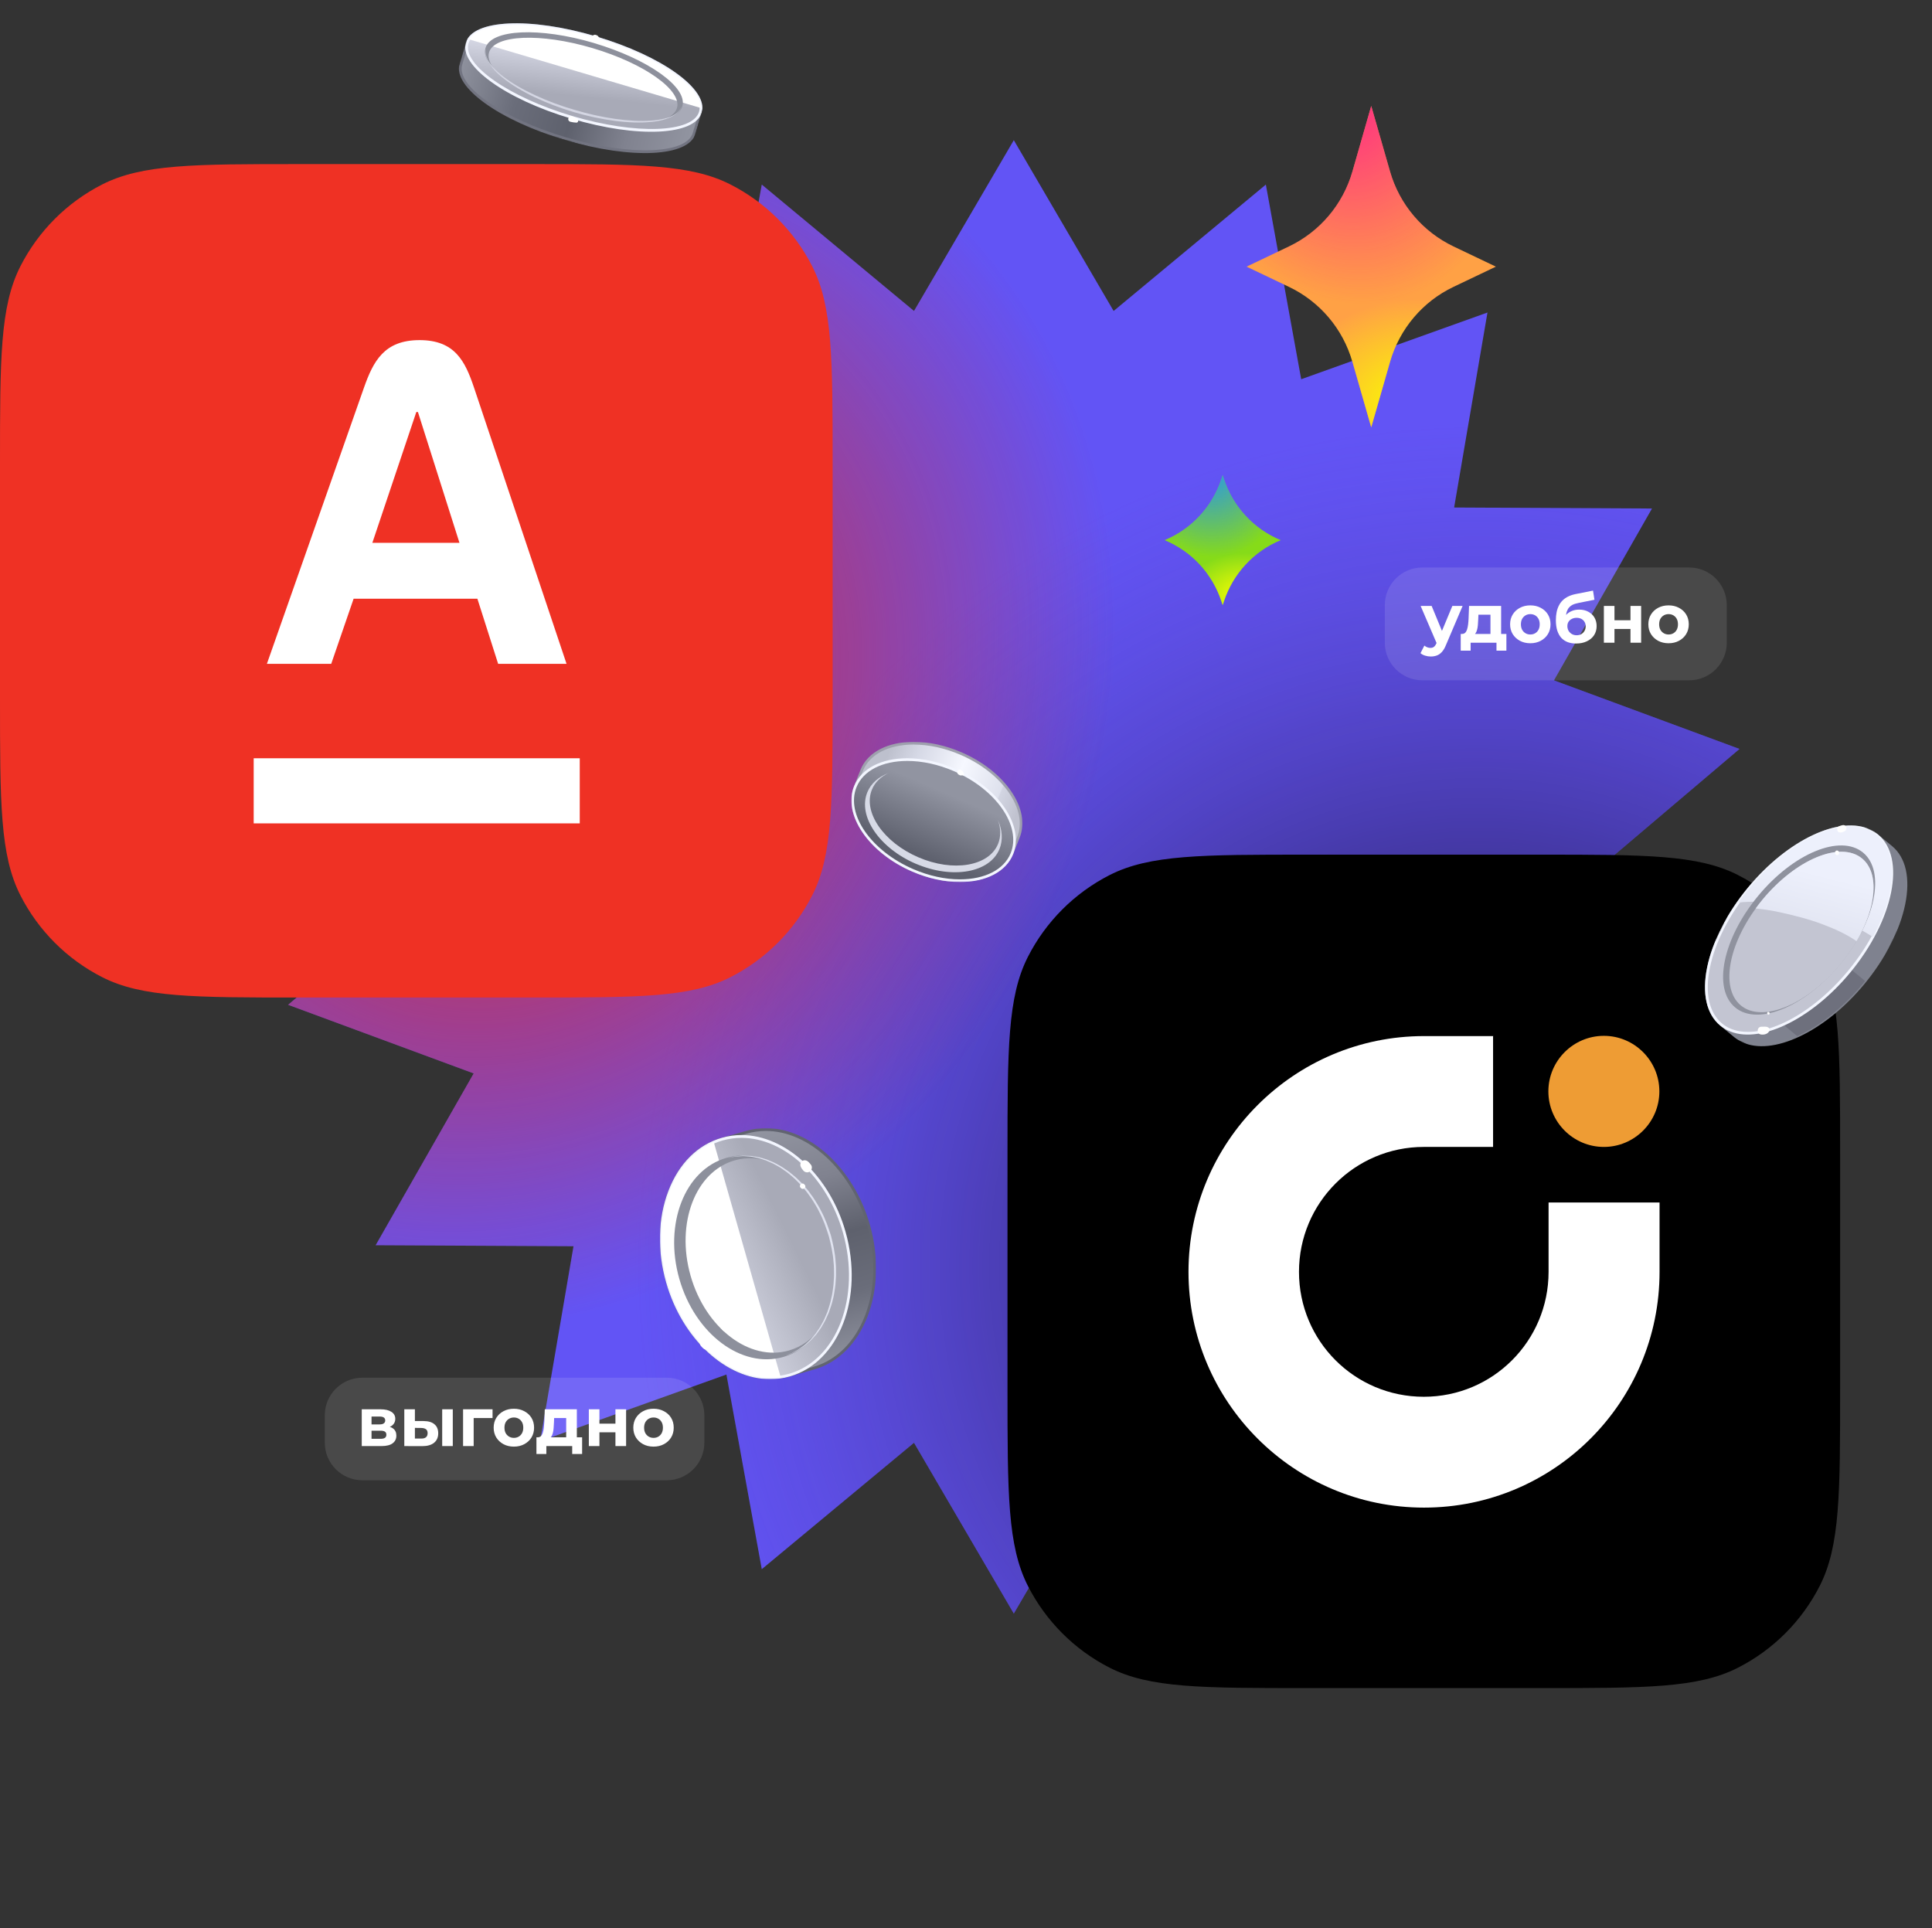 <?xml version="1.0" encoding="UTF-8"?> <svg xmlns="http://www.w3.org/2000/svg" width="2054" height="2050" viewBox="0 0 2054 2050" fill="none"><rect x="0" y="0" width="2054" height="2050" fill="#333333" stroke="none"/><g clip-path="url(#clip0_131_2)"><path d="M1077.83 149.025L1183.94 330.631L1345.78 196.263L1383.37 403.203L1581.41 332.28L1545.94 539.594L1756.3 540.669L1652.06 723.352L1849.36 796.298L1688.91 932.314L1849.36 1068.33L1652.06 1141.28L1756.3 1323.96L1545.94 1325.03L1581.41 1532.35L1383.37 1461.42L1345.78 1668.37L1183.94 1534L1077.83 1715.6L971.72 1534L809.887 1668.37L772.297 1461.42L574.255 1532.35L609.725 1325.03L399.363 1323.96L503.612 1141.28L306.307 1068.33L466.76 932.314L306.307 796.298L503.612 723.352L399.363 540.669L609.725 539.594L574.255 332.28L772.297 403.203L809.887 196.263L971.72 330.631L1077.83 149.025Z" fill="#6254F5"></path><path d="M1077.83 149.025L1183.94 330.631L1345.78 196.263L1383.37 403.203L1581.41 332.28L1545.94 539.594L1756.3 540.669L1652.06 723.352L1849.36 796.298L1688.91 932.314L1849.36 1068.33L1652.06 1141.28L1756.3 1323.96L1545.94 1325.03L1581.41 1532.35L1383.37 1461.42L1345.78 1668.37L1183.94 1534L1077.83 1715.6L971.72 1534L809.887 1668.37L772.297 1461.42L574.255 1532.35L609.725 1325.03L399.363 1323.96L503.612 1141.28L306.307 1068.33L466.76 932.314L306.307 796.298L503.612 723.352L399.363 540.669L609.725 539.594L574.255 332.28L772.297 403.203L809.887 196.263L971.72 330.631L1077.83 149.025Z" fill="url(#paint0_radial_131_2)"></path><path d="M1077.83 149.025L1183.94 330.631L1345.78 196.263L1383.37 403.203L1581.41 332.28L1545.94 539.594L1756.3 540.669L1652.06 723.352L1849.36 796.298L1688.91 932.314L1849.36 1068.33L1652.06 1141.28L1756.3 1323.96L1545.94 1325.03L1581.41 1532.35L1383.37 1461.42L1345.78 1668.37L1183.94 1534L1077.83 1715.6L971.72 1534L809.887 1668.37L772.297 1461.42L574.255 1532.35L609.725 1325.03L399.363 1323.96L503.612 1141.28L306.307 1068.33L466.76 932.314L306.307 796.298L503.612 723.352L399.363 540.669L609.725 539.594L574.255 332.28L772.297 403.203L809.887 196.263L971.72 330.631L1077.83 149.025Z" fill="url(#paint1_radial_131_2)"></path><mask id="mask0_131_2" style="mask-type:luminance" maskUnits="userSpaceOnUse" x="905" y="788" width="182" height="150"><path d="M1086.92 788.741H905.152V937.766H1086.92V788.741Z" fill="white"></path></mask><g mask="url(#mask0_131_2)"><path d="M909.391 836.222C897.293 865.773 924.733 905.726 970.677 925.481C1016.62 945.235 1063.7 937.297 1075.79 907.747C1077.82 902.792 1080.63 895.239 1082.65 890.285C1094.75 860.735 1067.31 820.782 1021.37 801.027C975.428 781.272 928.353 789.21 916.251 818.761C914.226 823.715 911.416 831.268 909.391 836.222Z" fill="url(#paint2_linear_131_2)"></path><path d="M1020.53 937.766C1004.25 937.766 986.829 933.975 970.135 926.782C923.544 906.776 895.726 865.882 908.097 835.669C909.097 833.205 910.311 830.105 911.5 826.979C912.714 823.853 913.932 820.698 914.957 818.208C922.518 799.754 943.666 788.741 971.487 788.741C987.774 788.741 1005.19 792.532 1021.91 799.725C1044.38 809.383 1063.21 824.104 1074.93 841.173C1086.79 858.438 1090 876.092 1083.95 890.838C1082.95 893.302 1081.74 896.428 1080.52 899.528C1079.31 902.654 1078.09 905.78 1077.06 908.27C1069.5 926.727 1048.38 937.737 1020.53 937.737V937.766ZM971.487 791.591C944.829 791.591 924.653 801.968 917.549 819.317C916.524 821.777 915.335 824.903 914.121 828.033C912.903 831.159 911.689 834.285 910.689 836.774C898.914 865.551 926.056 904.755 971.215 924.179C987.585 931.209 1004.63 934.945 1020.53 934.945C1047.22 934.945 1067.37 924.597 1074.5 907.22C1075.5 904.755 1076.71 901.629 1077.93 898.533C1079.14 895.407 1080.36 892.277 1081.39 889.787C1087.06 875.983 1083.95 859.295 1072.66 842.863C1061.24 826.205 1042.84 811.844 1020.86 802.408C1004.49 795.382 987.447 791.645 971.513 791.645L971.487 791.591Z" fill="#9EA0AD"></path><path d="M1075.77 907.761C1087.87 878.214 1060.43 838.243 1014.48 818.481C968.532 798.722 921.464 806.657 909.359 836.204C897.253 865.751 924.689 905.722 970.644 925.481C1016.6 945.243 1063.66 937.308 1075.77 907.761Z" fill="url(#paint3_linear_131_2)"></path><path d="M1020.53 937.766C1004.25 937.766 986.829 933.975 970.135 926.782C923.544 906.776 895.726 865.881 908.097 835.666C915.659 817.212 936.78 806.199 964.627 806.199C980.914 806.199 998.331 809.99 1015.03 817.183C1061.62 837.218 1089.43 878.112 1077.04 908.324C1069.48 926.782 1048.35 937.795 1020.51 937.795L1020.53 937.766ZM964.627 809.048C937.94 809.048 917.793 819.397 910.664 836.774C898.885 865.551 926.031 904.755 971.189 924.179C987.556 931.209 1004.6 934.945 1020.51 934.945C1047.19 934.945 1067.34 924.593 1074.47 907.219C1086.25 878.443 1059.1 839.235 1013.95 819.815C997.575 812.785 980.532 809.048 964.627 809.048Z" fill="#F3F6FF"></path><path d="M973.592 918.316C1012.38 935 1052.22 928.025 1062.56 902.763C1066.48 893.218 1065.61 882.427 1060.94 871.777C1064.04 880.573 1064.31 889.344 1061.1 897.231C1051.35 921.053 1013.4 927.447 976.373 911.508C939.343 895.57 917.226 863.362 926.976 839.569C930.189 831.711 936.508 825.735 944.829 821.861C934.134 825.899 926.001 832.816 922.086 842.39C911.743 867.651 934.781 901.658 973.563 918.342L973.592 918.316Z" fill="#D7DAE6"></path><path d="M1024.72 822.414C1024.72 822.414 1024.64 822.33 1024.61 822.305C1024.15 820.614 1022.88 819.397 1021.4 818.597C1020.13 817.878 1018.43 818.681 1017.86 819.953C1017.21 821.418 1017.94 822.803 1019.18 823.577C1019.97 824.075 1021.02 824.627 1021.96 824.464C1022.51 824.38 1023.37 824.242 1023.86 824.351C1024.99 824.656 1025.4 823.079 1024.7 822.414H1024.72Z" fill="white"></path></g><path d="M1795.82 603.369H1512.26C1490.18 603.369 1472.27 621.269 1472.27 643.351V683.333C1472.27 705.415 1490.18 723.315 1512.26 723.315H1795.82C1817.91 723.315 1835.81 705.415 1835.81 683.333V643.351C1835.81 621.269 1817.91 603.369 1795.82 603.369Z" fill="white" fill-opacity="0.11"></path><path d="M1521.09 698.017C1519.06 698.017 1517.04 697.701 1515.06 697.072C1513.07 696.444 1511.45 695.571 1510.19 694.455L1514.33 686.386C1515.2 687.16 1516.2 687.767 1517.31 688.204C1518.48 688.64 1519.61 688.858 1520.73 688.858C1522.33 688.858 1523.59 688.469 1524.51 687.695C1525.48 686.968 1526.35 685.732 1527.13 683.987L1529.16 679.189L1530.04 677.954L1544.07 644.223H1554.98L1537.31 685.732C1536.05 688.883 1534.59 691.355 1532.95 693.147C1531.35 694.939 1529.55 696.2 1527.57 696.927C1525.62 697.654 1523.47 698.017 1521.09 698.017ZM1527.78 684.86L1510.33 644.223H1522.04L1535.56 676.936L1527.78 684.86ZM1584.58 678.244V653.528H1571.78L1571.56 658.544C1571.47 660.627 1571.35 662.615 1571.2 664.505C1571.06 666.395 1570.76 668.114 1570.33 669.666C1569.94 671.168 1569.36 672.454 1568.58 673.519C1567.81 674.537 1566.77 675.239 1565.46 675.627L1554.26 674.028C1555.67 674.028 1556.8 673.617 1557.68 672.792C1558.55 671.92 1559.23 670.731 1559.71 669.23C1560.2 667.678 1560.56 665.934 1560.8 663.996C1561.05 662.008 1561.21 659.925 1561.31 657.744L1561.82 644.223H1595.92V678.244H1584.58ZM1552.95 691.766V674.028H1601.52V691.766H1590.98V683.333H1563.49V691.766H1552.95ZM1626.98 683.915C1622.81 683.915 1619.1 683.042 1615.86 681.298C1612.66 679.553 1610.11 677.179 1608.22 674.174C1606.38 671.12 1605.46 667.656 1605.46 663.778C1605.46 659.853 1606.38 656.389 1608.22 653.383C1610.11 650.33 1612.66 647.956 1615.86 646.259C1619.1 644.514 1622.81 643.642 1626.98 643.642C1631.1 643.642 1634.78 644.514 1638.03 646.259C1641.28 647.956 1643.83 650.304 1645.67 653.31C1647.51 656.316 1648.43 659.805 1648.43 663.778C1648.43 667.656 1647.51 671.12 1645.67 674.174C1643.83 677.179 1641.28 679.553 1638.03 681.298C1634.78 683.042 1631.1 683.915 1626.98 683.915ZM1626.98 674.61C1628.87 674.61 1630.57 674.174 1632.07 673.301C1633.57 672.429 1634.76 671.193 1635.63 669.594C1636.51 667.947 1636.94 666.006 1636.94 663.778C1636.94 661.499 1636.51 659.562 1635.63 657.963C1634.76 656.363 1633.57 655.127 1632.07 654.255C1630.57 653.383 1628.87 652.947 1626.98 652.947C1625.09 652.947 1623.39 653.383 1621.89 654.255C1620.39 655.127 1619.18 656.363 1618.26 657.963C1617.39 659.562 1616.95 661.499 1616.95 663.778C1616.95 666.006 1617.39 667.947 1618.26 669.594C1619.18 671.193 1620.39 672.429 1621.89 673.301C1623.39 674.174 1625.09 674.61 1626.98 674.61ZM1675.64 684.205C1672.44 684.205 1669.53 683.744 1666.92 682.824C1664.3 681.854 1662.02 680.378 1660.08 678.39C1658.19 676.354 1656.72 673.763 1655.65 670.611C1654.63 667.46 1654.12 663.705 1654.12 659.344C1654.12 656.243 1654.39 653.408 1654.92 650.838C1655.45 648.269 1656.25 645.942 1657.32 643.86C1658.39 641.726 1659.74 639.861 1661.39 638.262C1663.09 636.616 1665.05 635.256 1667.28 634.191C1669.56 633.075 1672.13 632.228 1674.99 631.647L1693.6 627.939L1695.13 637.681L1678.7 640.952C1677.73 641.145 1676.61 641.413 1675.35 641.752C1674.14 642.042 1672.9 642.504 1671.64 643.133C1670.43 643.762 1669.29 644.659 1668.23 645.822C1667.21 646.938 1666.39 648.414 1665.75 650.257C1665.13 652.049 1664.81 654.281 1664.81 656.945C1664.81 657.77 1664.83 658.399 1664.88 658.835C1664.98 659.271 1665.05 659.733 1665.1 660.216C1665.2 660.699 1665.25 661.452 1665.25 662.47L1661.61 658.908C1662.68 656.629 1664.03 654.691 1665.68 653.092C1667.38 651.493 1669.32 650.282 1671.5 649.457C1673.73 648.585 1676.2 648.149 1678.91 648.149C1682.6 648.149 1685.82 648.901 1688.58 650.402C1691.4 651.856 1693.58 653.917 1695.13 656.581C1696.68 659.246 1697.45 662.277 1697.45 665.668C1697.45 669.35 1696.53 672.6 1694.69 675.409C1692.85 678.172 1690.28 680.327 1686.98 681.879C1683.74 683.431 1679.96 684.205 1675.64 684.205ZM1676.22 675.409C1678.11 675.409 1679.79 674.999 1681.24 674.174C1682.69 673.301 1683.81 672.163 1684.59 670.757C1685.41 669.303 1685.82 667.678 1685.82 665.886C1685.82 664.142 1685.41 662.59 1684.59 661.234C1683.81 659.878 1682.69 658.809 1681.24 658.035C1679.79 657.261 1678.09 656.872 1676.15 656.872C1674.26 656.872 1672.57 657.261 1671.06 658.035C1669.56 658.762 1668.4 659.78 1667.57 661.088C1666.75 662.397 1666.34 663.924 1666.34 665.668C1666.34 667.46 1666.75 669.11 1667.57 670.611C1668.44 672.065 1669.61 673.229 1671.06 674.101C1672.57 674.973 1674.29 675.409 1676.22 675.409ZM1705.15 683.333V644.223H1716.42V659.489H1733.44V644.223H1744.78V683.333H1733.44V668.721H1716.42V683.333H1705.15ZM1773.96 683.915C1769.79 683.915 1766.08 683.042 1762.83 681.298C1759.63 679.553 1757.09 677.179 1755.2 674.174C1753.36 671.12 1752.44 667.656 1752.44 663.778C1752.44 659.853 1753.36 656.389 1755.2 653.383C1757.09 650.33 1759.63 647.956 1762.83 646.259C1766.08 644.514 1769.79 643.642 1773.96 643.642C1778.08 643.642 1781.76 644.514 1785.01 646.259C1788.26 647.956 1790.8 650.304 1792.64 653.31C1794.49 656.316 1795.41 659.805 1795.41 663.778C1795.41 667.656 1794.49 671.12 1792.64 674.174C1790.8 677.179 1788.26 679.553 1785.01 681.298C1781.76 683.042 1778.08 683.915 1773.96 683.915ZM1773.96 674.61C1775.85 674.61 1777.55 674.174 1779.05 673.301C1780.55 672.429 1781.74 671.193 1782.61 669.594C1783.48 667.947 1783.92 666.006 1783.92 663.778C1783.92 661.499 1783.48 659.562 1782.61 657.963C1781.74 656.363 1780.55 655.127 1779.05 654.255C1777.55 653.383 1775.85 652.947 1773.96 652.947C1772.07 652.947 1770.37 653.383 1768.87 654.255C1767.37 655.127 1766.16 656.363 1765.23 657.963C1764.36 659.562 1763.92 661.499 1763.92 663.778C1763.92 666.006 1764.36 667.947 1765.23 669.594C1766.16 671.193 1767.37 672.429 1768.87 673.301C1770.37 674.174 1772.07 674.61 1773.96 674.61Z" fill="white"></path><mask id="mask1_131_2" style="mask-type:luminance" maskUnits="userSpaceOnUse" x="701" y="1199" width="231" height="268"><path d="M931.4 1199.47H701.57V1466.37H931.4V1199.47Z" fill="white"></path></mask><g mask="url(#mask1_131_2)"><path d="M767.88 1211.14C716.039 1225.89 689.937 1294.01 709.677 1363.29C729.381 1432.57 787.402 1476.76 839.279 1462.01C847.968 1459.54 856.474 1457.14 865.163 1454.63C917.04 1439.87 943.106 1371.76 923.402 1302.48C903.662 1233.24 845.641 1189.04 793.764 1203.79C785.075 1206.27 776.568 1208.66 767.88 1211.17V1211.14Z" fill="url(#paint4_linear_131_2)"></path><path d="M818.848 1466.37C771.697 1466.37 725.164 1423.19 708.259 1363.72C698.625 1329.92 699.461 1295.28 710.586 1266.28C721.71 1237.05 741.923 1216.99 767.48 1209.72L793.364 1202.34C800.126 1200.41 807.142 1199.43 814.195 1199.43C861.346 1199.43 907.879 1242.61 924.783 1302.08C944.669 1372.05 918.094 1441.11 865.526 1456.08L839.642 1463.46C832.881 1465.39 825.864 1466.37 818.812 1466.37H818.848ZM814.195 1202.45C807.396 1202.45 800.671 1203.39 794.164 1205.21L768.28 1212.59C743.668 1219.6 724.146 1239.01 713.312 1267.33C702.443 1295.75 701.643 1329.7 711.095 1362.89C727.672 1421.12 772.969 1463.39 818.848 1463.39C825.646 1463.39 832.372 1462.44 838.879 1460.63L864.763 1453.25C915.768 1438.74 941.434 1371.32 921.984 1302.95C905.37 1244.72 860.073 1202.45 814.195 1202.45Z" fill="#616470"></path><path d="M839.283 1462.05C891.152 1447.3 917.222 1379.18 897.511 1309.9C877.8 1240.62 819.771 1196.42 767.898 1211.18C716.028 1225.93 689.959 1294.05 709.67 1363.33C729.381 1432.6 787.409 1476.81 839.283 1462.05Z" fill="url(#paint5_linear_131_2)"></path><path d="M818.848 1466.37C771.697 1466.37 725.164 1423.19 708.259 1363.72C698.625 1329.92 699.462 1295.28 710.586 1266.28C721.71 1237.05 741.923 1216.99 767.48 1209.72C774.242 1207.79 781.258 1206.81 788.311 1206.81C835.462 1206.81 881.995 1249.99 898.899 1309.46C918.785 1379.42 892.21 1448.49 839.642 1463.46C832.881 1465.39 825.864 1466.37 818.812 1466.37H818.848ZM788.311 1209.79C781.512 1209.79 774.787 1210.74 768.28 1212.55C743.668 1219.57 724.146 1238.98 713.312 1267.29C702.443 1295.75 701.643 1329.7 711.095 1362.89C727.672 1421.12 772.969 1463.39 818.848 1463.39C825.646 1463.39 832.372 1462.44 838.879 1460.63C889.884 1446.12 915.55 1378.7 896.1 1310.33C879.486 1252.06 834.189 1209.79 788.311 1209.79Z" fill="#F3F6FF"></path><path d="M758.864 1214.37C713.058 1234.07 691.136 1298.15 709.677 1363.29C728.218 1428.42 780.604 1471.38 829.9 1464.04L758.864 1214.37Z" fill="url(#paint6_linear_131_2)"></path><path d="M722.219 1359.72C738.869 1418.21 788.311 1455.39 832.663 1442.78C849.422 1438.02 863.054 1426.82 872.652 1411.56C863.963 1423.33 852.439 1431.98 838.625 1435.91C796.817 1447.79 750.066 1412.17 734.18 1356.34C718.293 1300.51 739.306 1245.59 781.113 1233.71C794.927 1229.78 809.287 1231.05 822.883 1236.54C806.706 1228.62 789.22 1226.26 772.424 1231.02C728.036 1243.63 705.569 1301.24 722.219 1359.72Z" fill="#8D909C"></path><path d="M833.535 1441.83C833.535 1441.83 834.626 1441.43 836.698 1440.63C837.716 1440.23 839.024 1439.76 840.515 1439.18C842.042 1438.64 843.569 1437.62 845.423 1436.67C846.332 1436.2 847.277 1435.69 848.295 1435.15C849.276 1434.6 850.185 1433.8 851.203 1433.11C853.203 1431.62 855.493 1430.2 857.492 1428.17C859.601 1426.24 861.891 1424.24 863.854 1421.7C864.909 1420.5 865.963 1419.23 867.053 1417.95C867.999 1416.57 868.98 1415.15 869.962 1413.7C872.107 1410.9 873.633 1407.56 875.488 1404.29C876.433 1402.65 877.051 1400.8 877.851 1399.02C878.578 1397.2 879.523 1395.45 880.068 1393.49C881.268 1389.64 882.686 1385.79 883.485 1381.61C883.922 1379.53 884.54 1377.5 884.831 1375.35C885.158 1373.21 885.449 1371.06 885.776 1368.92C886.176 1366.78 886.212 1364.52 886.357 1362.31C886.466 1360.09 886.757 1357.83 886.721 1355.58C886.612 1351.07 886.757 1346.49 886.176 1341.91C885.594 1332.72 883.485 1323.49 881.195 1314.51C878.36 1305.46 875.342 1296.66 870.98 1288.52C869.053 1284.34 866.544 1280.52 864.218 1276.6C863.054 1274.63 861.637 1272.89 860.401 1271.07C859.092 1269.29 857.892 1267.4 856.402 1265.77C854.984 1264.09 853.602 1262.42 852.185 1260.79C850.803 1259.11 849.204 1257.7 847.749 1256.17C844.877 1253.04 841.642 1250.5 838.588 1247.88C837.098 1246.54 835.353 1245.52 833.789 1244.36C832.154 1243.27 830.699 1242.03 829.027 1241.12C825.719 1239.31 822.629 1237.27 819.357 1236.03C817.757 1235.34 816.158 1234.65 814.631 1233.96C813.031 1233.45 811.468 1232.94 809.941 1232.47C806.924 1231.35 803.943 1230.84 801.107 1230.29C798.308 1229.6 795.618 1229.6 793.146 1229.38C791.91 1229.31 790.71 1229.16 789.583 1229.2C788.456 1229.27 787.365 1229.35 786.348 1229.38C784.312 1229.56 782.421 1229.49 780.858 1229.82C779.295 1230.11 777.95 1230.4 776.859 1230.62C774.678 1231.05 773.515 1231.27 773.515 1231.27C773.515 1231.27 774.678 1231.02 776.823 1230.51C777.913 1230.25 779.222 1229.96 780.785 1229.6C782.349 1229.2 784.203 1229.2 786.275 1228.98C787.293 1228.87 788.383 1228.8 789.547 1228.69C790.674 1228.62 791.873 1228.76 793.146 1228.76C795.654 1228.87 798.381 1228.8 801.216 1229.42C804.088 1229.89 807.142 1230.29 810.232 1231.31C811.795 1231.78 813.395 1232.25 815.031 1232.73C816.594 1233.38 818.23 1234.07 819.866 1234.76C823.247 1236 826.41 1238 829.791 1239.78C831.499 1240.65 833.026 1241.89 834.698 1242.98C836.298 1244.14 838.079 1245.12 839.642 1246.47C842.805 1249.08 846.15 1251.63 849.131 1254.75C852.33 1257.66 855.129 1261.04 858.001 1264.46C859.528 1266.09 860.728 1268.02 862.073 1269.84C863.382 1271.69 864.836 1273.47 865.999 1275.43C868.362 1279.36 870.943 1283.25 872.943 1287.5C877.414 1295.75 880.613 1304.88 883.449 1313.78C885.776 1323.09 887.848 1332.35 888.393 1341.77C888.939 1346.42 888.793 1351.07 888.829 1355.69C888.829 1357.98 888.575 1360.27 888.43 1362.52C888.248 1364.78 888.211 1367.03 887.775 1369.25C887.121 1373.65 886.503 1378.01 885.339 1382.15C884.467 1386.37 882.94 1390.29 881.631 1394.18C881.05 1396.14 880.032 1397.93 879.268 1399.74C878.396 1401.52 877.778 1403.38 876.76 1405.05C874.797 1408.36 873.161 1411.74 870.943 1414.54C869.889 1415.99 868.871 1417.41 867.89 1418.79C866.763 1420.06 865.636 1421.3 864.545 1422.5C862.473 1425 860.073 1426.97 857.892 1428.86C855.784 1430.86 853.457 1432.24 851.385 1433.66C850.331 1434.35 849.385 1435.07 848.367 1435.62C847.35 1436.13 846.368 1436.64 845.423 1437.07C843.532 1437.94 841.969 1438.93 840.442 1439.43C838.915 1439.94 837.643 1440.38 836.589 1440.74C834.48 1441.47 833.39 1441.83 833.39 1441.83H833.535Z" fill="#E0E3F0"></path><path d="M862.182 1238.4C861.091 1237.05 860.037 1235.74 858.656 1234.69C856.474 1233.02 852.839 1233.27 851.494 1235.89C849.822 1239.2 851.894 1241.92 853.893 1244.39C855.638 1246.57 858.692 1247.23 861.019 1245.52C863.2 1243.96 863.891 1240.54 862.146 1238.4H862.182Z" fill="white"></path><path d="M753.229 1427.37C751.629 1425.84 749.703 1424.28 747.485 1424.24C747.303 1424.17 747.122 1424.06 746.94 1423.99C744.504 1422.79 742.686 1425.73 743.886 1427.77C743.886 1427.77 743.886 1427.8 743.922 1427.84C743.922 1430.28 746.249 1432.38 747.958 1433.87C749.666 1435.4 752.466 1435 753.847 1433.29C755.374 1431.44 754.901 1428.97 753.265 1427.4L753.229 1427.37Z" fill="white"></path><path d="M767.516 1408.98C766.426 1408.03 764.753 1409.56 765.662 1410.72C766.935 1412.36 768.643 1416.17 771.261 1415.59C771.733 1415.48 771.988 1415.23 772.133 1414.75C772.86 1412.14 769.116 1410.32 767.516 1408.98Z" fill="white"></path><path d="M855.675 1259.84C855.675 1259.84 855.384 1259.51 855.238 1259.37C852.657 1256.43 848.476 1260.5 851.385 1263.04C851.53 1263.19 851.712 1263.33 851.857 1263.48C854.075 1265.44 857.674 1262.17 855.675 1259.88V1259.84Z" fill="white"></path></g><path d="M708.84 1464.8H385.29C363.205 1464.8 345.301 1482.71 345.301 1504.79V1533.86C345.301 1555.95 363.205 1573.85 385.29 1573.85H708.84C730.926 1573.85 748.83 1555.95 748.83 1533.86V1504.79C748.83 1482.71 730.926 1464.8 708.84 1464.8Z" fill="white" fill-opacity="0.11"></path><path d="M384.6 1537.5V1498.39H404.594C409.491 1498.39 413.319 1499.29 416.082 1501.08C418.845 1502.82 420.227 1505.3 420.227 1508.49C420.227 1511.69 418.918 1514.21 416.3 1516.06C413.734 1517.85 410.316 1518.74 406.049 1518.74L407.212 1516.13C411.963 1516.13 415.501 1517 417.827 1518.74C420.205 1520.49 421.39 1523.03 421.39 1526.38C421.39 1529.82 420.081 1532.53 417.464 1534.52C414.846 1536.51 410.847 1537.5 405.467 1537.5H384.6ZM394.997 1529.79H404.522C406.608 1529.79 408.157 1529.46 409.175 1528.78C410.244 1528.05 410.775 1526.96 410.775 1525.51C410.775 1524 410.291 1522.91 409.32 1522.23C408.353 1521.51 406.826 1521.14 404.74 1521.14H394.997V1529.79ZM394.997 1514.46H403.576C405.565 1514.46 407.045 1514.09 408.012 1513.37C409.03 1512.64 409.539 1511.6 409.539 1510.24C409.539 1508.83 409.03 1507.79 408.012 1507.11C407.045 1506.43 405.565 1506.1 403.576 1506.1H394.997V1514.46ZM470.112 1537.5V1498.39H481.381V1537.5H470.112ZM450.408 1510.89C455.544 1510.94 459.398 1512.1 461.968 1514.38C464.586 1516.61 465.894 1519.79 465.894 1523.91C465.894 1528.22 464.415 1531.59 461.459 1534.01C458.504 1536.38 454.308 1537.57 448.881 1537.57L429.831 1537.5V1498.39H441.101V1510.89H450.408ZM447.863 1529.5C450.044 1529.55 451.716 1529.09 452.88 1528.12C454.043 1527.15 454.625 1525.7 454.625 1523.76C454.625 1521.82 454.043 1520.44 452.88 1519.62C451.716 1518.74 450.044 1518.28 447.863 1518.24L441.101 1518.16V1529.5H447.863ZM492.313 1537.5V1498.39H523.65V1507.7H501.038L503.583 1505.22V1537.5H492.313ZM546.353 1538.08C542.183 1538.08 538.475 1537.21 535.229 1535.46C532.03 1533.72 529.485 1531.35 527.594 1528.34C525.751 1525.29 524.832 1521.82 524.832 1517.95C524.832 1514.02 525.751 1510.56 527.594 1507.55C529.485 1504.5 532.03 1502.12 535.229 1500.43C538.475 1498.68 542.183 1497.81 546.353 1497.81C550.472 1497.81 554.155 1498.68 557.405 1500.43C560.651 1502.12 563.196 1504.47 565.039 1507.48C566.879 1510.48 567.802 1513.97 567.802 1517.95C567.802 1521.82 566.879 1525.29 565.039 1528.34C563.196 1531.35 560.651 1533.72 557.405 1535.46C554.155 1537.21 550.472 1538.08 546.353 1538.08ZM546.353 1528.78C548.244 1528.78 549.938 1528.34 551.443 1527.47C552.944 1526.6 554.133 1525.36 555.005 1523.76C555.878 1522.11 556.314 1520.17 556.314 1517.95C556.314 1515.67 555.878 1513.73 555.005 1512.13C554.133 1510.53 552.944 1509.29 551.443 1508.42C549.938 1507.55 548.244 1507.11 546.353 1507.11C544.463 1507.11 542.765 1507.55 541.264 1508.42C539.758 1509.29 538.548 1510.53 537.628 1512.13C536.756 1513.73 536.319 1515.67 536.319 1517.95C536.319 1520.17 536.756 1522.11 537.628 1523.76C538.548 1525.36 539.758 1526.6 541.264 1527.47C542.765 1528.34 544.463 1528.78 546.353 1528.78ZM601.935 1532.41V1507.7H589.138L588.92 1512.71C588.825 1514.79 588.702 1516.78 588.556 1518.67C588.411 1520.56 588.12 1522.28 587.684 1523.83C587.299 1525.33 586.717 1526.62 585.939 1527.69C585.165 1528.7 584.121 1529.41 582.812 1529.79L571.615 1528.2C573.022 1528.2 574.16 1527.78 575.033 1526.96C575.905 1526.09 576.585 1524.9 577.069 1523.4C577.556 1521.85 577.919 1520.1 578.159 1518.16C578.403 1516.18 578.574 1514.09 578.668 1511.91L579.177 1498.39H613.277V1532.41H601.935ZM570.307 1545.93V1528.2H618.876V1545.93H608.333V1537.5H580.849V1545.93H570.307ZM626.016 1537.5V1498.39H637.285V1513.66H654.299V1498.39H665.641V1537.5H654.299V1522.89H637.285V1537.5H626.016ZM694.819 1538.08C690.653 1538.08 686.945 1537.21 683.695 1535.46C680.496 1533.72 677.951 1531.35 676.06 1528.34C674.221 1525.29 673.298 1521.82 673.298 1517.95C673.298 1514.02 674.221 1510.56 676.06 1507.55C677.951 1504.5 680.496 1502.12 683.695 1500.43C686.945 1498.68 690.653 1497.81 694.819 1497.81C698.942 1497.81 702.624 1498.68 705.871 1500.43C709.121 1502.12 711.666 1504.47 713.505 1507.48C715.348 1510.48 716.268 1513.97 716.268 1517.95C716.268 1521.82 715.348 1525.29 713.505 1528.34C711.666 1531.35 709.121 1533.72 705.871 1535.46C702.624 1537.21 698.942 1538.08 694.819 1538.08ZM694.819 1528.78C696.71 1528.78 698.407 1528.34 699.909 1527.47C701.414 1526.6 702.599 1525.36 703.471 1523.76C704.344 1522.11 704.78 1520.17 704.78 1517.95C704.78 1515.67 704.344 1513.73 703.471 1512.13C702.599 1510.53 701.414 1509.29 699.909 1508.42C698.407 1507.55 696.71 1507.11 694.819 1507.11C692.929 1507.11 691.235 1507.55 689.73 1508.42C688.228 1509.29 687.018 1510.53 686.094 1512.13C685.222 1513.73 684.785 1515.67 684.785 1517.95C684.785 1520.17 685.222 1522.11 686.094 1523.76C687.018 1525.36 688.228 1526.6 689.73 1527.47C691.235 1528.34 692.929 1528.78 694.819 1528.78Z" fill="white"></path><path d="M1457.82 112.677L1477.81 182.311C1487.86 217.324 1512.44 246.35 1545.32 262.035L1590.35 283.511L1545.32 304.987C1512.44 320.671 1487.86 349.697 1477.81 384.709L1457.82 454.344L1437.83 384.709C1427.78 349.697 1403.2 320.671 1370.31 304.987L1325.29 283.511L1370.31 262.035C1403.2 246.35 1427.78 217.324 1437.83 182.311L1457.82 112.677Z" fill="#FFA145"></path><path d="M1457.82 112.677L1477.81 182.311C1487.86 217.324 1512.44 246.35 1545.32 262.035L1590.35 283.511L1545.32 304.987C1512.44 320.671 1487.86 349.697 1477.81 384.709L1457.82 454.344L1437.83 384.709C1427.78 349.697 1403.2 320.671 1370.31 304.987L1325.29 283.511L1370.31 262.035C1403.2 246.35 1427.78 217.324 1437.83 182.311L1457.82 112.677Z" fill="url(#paint7_radial_131_2)"></path><path d="M1457.82 112.677L1477.81 182.311C1487.86 217.324 1512.44 246.35 1545.32 262.035L1590.35 283.511L1545.32 304.987C1512.44 320.671 1487.86 349.697 1477.81 384.709L1457.82 454.344L1437.83 384.709C1427.78 349.697 1403.2 320.671 1370.31 304.987L1325.29 283.511L1370.31 262.035C1403.2 246.35 1427.78 217.324 1437.83 182.311L1457.82 112.677Z" fill="url(#paint8_radial_131_2)"></path><path d="M1299.87 505.23L1301.24 509.349C1310.96 538.739 1332.99 562.449 1361.6 574.291C1332.99 586.133 1310.96 609.842 1301.24 639.233L1299.87 643.351L1298.51 639.233C1288.79 609.842 1266.75 586.133 1238.15 574.291C1266.75 562.449 1288.79 538.739 1298.51 509.349L1299.87 505.23Z" fill="#86DB19"></path><path d="M1299.87 505.23L1301.24 509.349C1310.96 538.739 1332.99 562.449 1361.6 574.291C1332.99 586.133 1310.96 609.842 1301.24 639.233L1299.87 643.351L1298.51 639.233C1288.79 609.842 1266.75 586.133 1238.15 574.291C1266.75 562.449 1288.79 538.739 1298.51 509.349L1299.87 505.23Z" fill="url(#paint9_radial_131_2)"></path><path d="M1299.87 505.23L1301.24 509.349C1310.96 538.739 1332.99 562.449 1361.6 574.291C1332.99 586.133 1310.96 609.842 1301.24 639.233L1299.87 643.351L1298.51 639.233C1288.79 609.842 1266.75 586.133 1238.15 574.291C1266.75 562.449 1288.79 538.739 1298.51 509.349L1299.87 505.23Z" fill="url(#paint10_radial_131_2)"></path><path d="M567.082 174.468H318.12C206.767 174.468 151.091 174.468 108.56 196.162C71.149 215.244 40.733 245.692 21.671 283.143C0 325.719 0 381.453 0 492.923V742.147C0 853.618 0 909.353 21.671 951.927C40.733 989.38 71.149 1019.83 108.56 1038.91C151.091 1060.6 206.767 1060.6 318.12 1060.6H567.082C678.434 1060.6 734.111 1060.6 776.641 1038.91C814.053 1019.83 844.47 989.38 863.531 951.927C885.201 909.353 885.201 853.618 885.201 742.147V492.923C885.201 381.453 885.201 325.719 863.531 283.143C844.47 245.692 814.053 215.244 776.641 196.162C734.111 174.468 678.434 174.468 567.082 174.468Z" fill="#EF3124"></path><path fill-rule="evenodd" clip-rule="evenodd" d="M269.71 875.434H616.356V806.203H269.71V875.434Z" fill="white"></path><path fill-rule="evenodd" clip-rule="evenodd" d="M395.851 577.17L442.599 438.075H444.329L488.485 577.17H395.851ZM504.048 412.399C494.545 384.03 483.592 361.62 446.063 361.62C408.531 361.62 396.876 383.939 386.872 412.399L283.742 705.821H352.133L375.94 636.59H507.531L529.605 705.821H602.324L504.048 412.399Z" fill="white"></path><path d="M1638.2 908.688H1389.24C1277.89 908.688 1222.21 908.688 1179.68 930.38C1142.27 949.463 1111.86 979.911 1092.79 1017.36C1071.12 1059.94 1071.12 1115.67 1071.12 1227.14V1476.37C1071.12 1587.84 1071.12 1643.57 1092.79 1686.15C1111.86 1723.6 1142.27 1754.05 1179.68 1773.13C1222.21 1794.82 1277.89 1794.82 1389.24 1794.82H1638.2C1749.56 1794.82 1805.23 1794.82 1847.76 1773.13C1885.18 1754.05 1915.59 1723.6 1934.66 1686.15C1956.32 1643.57 1956.32 1587.84 1956.32 1476.37V1227.14C1956.32 1115.67 1956.32 1059.94 1934.66 1017.36C1915.59 979.911 1885.18 949.463 1847.76 930.38C1805.23 908.688 1749.56 908.688 1638.2 908.688Z" fill="black"></path><path d="M1587.36 1101.33V1219.44H1513.69C1440.53 1219.44 1381.01 1278.76 1381.01 1352.26C1381.01 1425.75 1440.27 1485.07 1513.69 1485.07C1587.1 1485.07 1646.36 1425.75 1646.36 1352.26V1278.5H1764.35V1352.26C1764.35 1490.85 1652.13 1602.93 1513.95 1602.93C1375.77 1602.93 1263.54 1490.59 1263.54 1352.26C1263.54 1213.93 1375.77 1101.59 1513.95 1101.59H1587.63L1587.36 1101.33Z" fill="white"></path><path fill-rule="evenodd" clip-rule="evenodd" d="M1705.15 1101.33C1737.66 1101.33 1764.15 1127.84 1764.15 1160.39C1764.15 1192.94 1737.66 1219.44 1705.15 1219.44C1672.64 1219.44 1646.15 1192.94 1646.15 1160.39C1646.15 1127.84 1672.64 1101.33 1705.15 1101.33Z" fill="#EE9C34"></path><mask id="mask2_131_2" style="mask-type:luminance" maskUnits="userSpaceOnUse" x="1786" y="839" width="269" height="312"><path d="M2054 914.057L1901.61 839.628L1786.42 1075.97L1938.81 1150.4L2054 914.057Z" fill="white"></path></mask><g mask="url(#mask2_131_2)"><path d="M2010.63 900.761C2008.09 898.671 1998.22 890.493 1995.68 888.406C1966.23 864.032 1905.22 889.239 1859.43 944.727C1813.61 1000.2 1800.37 1064.91 1829.82 1089.29C1832.36 1091.37 1842.23 1099.55 1844.77 1101.64C1874.22 1126.01 1935.23 1100.81 1981.02 1045.32C2026.84 989.845 2040.08 925.132 2010.63 900.761Z" fill="#7F828F"></path><path d="M1851.62 1107.82C1848.81 1106.45 1846.16 1104.75 1843.81 1102.79L1828.86 1090.43C1814.18 1078.29 1809.24 1056.26 1814.94 1028.39C1820.6 1000.86 1835.98 970.803 1858.27 943.796C1900.34 892.877 1956.43 866.402 1988.8 882.213C1991.61 883.583 1994.26 885.281 1996.61 887.243L2011.56 899.598C2026.24 911.741 2031.18 933.772 2025.48 961.639C2019.82 989.169 2004.44 1019.23 1982.15 1046.23C1940.13 1097.14 1884.01 1123.59 1851.64 1107.79L1851.62 1107.82ZM1987.51 884.859C1956.35 869.64 1901.76 895.759 1860.56 945.643C1838.56 972.304 1823.37 1001.89 1817.86 1028.96C1812.37 1055.72 1816.95 1076.73 1830.74 1088.15L1845.65 1100.49C1847.85 1102.29 1850.3 1103.9 1852.88 1105.15C1884.07 1120.39 1938.62 1094.26 1979.82 1044.37C2001.83 1017.71 2017 988.155 2022.56 961.065C2028.04 934.339 2023.47 913.297 2009.68 901.873L1994.74 889.519C1992.54 887.719 1990.09 886.12 1987.51 884.859Z" fill="#80838F"></path><path d="M1910.73 1101.66C1934.27 1091 1959.33 1071.57 1981.02 1045.32C1981.64 1044.53 1982.25 1043.78 1982.86 1043.02L1861.34 942.466C1860.7 943.204 1860.06 943.942 1859.43 944.727C1837.75 970.98 1823.4 999.277 1817.37 1024.4L1910.73 1101.66Z" fill="url(#paint11_linear_131_2)"></path><path d="M1966.06 1032.96C2011.86 977.49 2025.12 912.773 1995.68 888.41C1966.23 864.046 1905.24 889.26 1859.43 944.73C1813.63 1000.2 1800.37 1064.92 1829.82 1089.28C1859.26 1113.64 1920.26 1088.43 1966.06 1032.96Z" fill="#C3C5D2"></path><path d="M1836.7 1095.48C1833.9 1094.11 1831.25 1092.41 1828.89 1090.45C1814.21 1078.3 1809.27 1056.28 1814.97 1028.41C1820.63 1000.88 1836.01 970.817 1858.3 943.811C1900.34 892.877 1956.43 866.401 1988.8 882.213C1991.61 883.583 1994.25 885.28 1996.61 887.243C2026.64 912.098 2013.44 977.883 1967.2 1033.88C1925.18 1084.78 1869.06 1111.24 1836.69 1095.43L1836.7 1095.48ZM1987.51 884.859C1956.35 869.64 1901.76 895.759 1860.56 945.643C1838.56 972.304 1823.37 1001.89 1817.85 1028.96C1812.37 1055.72 1816.95 1076.73 1830.74 1088.15C1832.93 1089.96 1835.38 1091.56 1837.96 1092.82C1869.16 1108.05 1923.71 1081.92 1964.91 1032.03C2010.11 977.265 2023.51 913.362 1994.72 889.551C1992.53 887.752 1990.07 886.153 1987.49 884.891L1987.51 884.859Z" fill="#F3F6FF"></path><path d="M1922.57 967.553C1922.57 967.553 1922.92 967.647 1923.07 967.676C1924.26 967.974 1925.5 968.254 1926.68 968.552C1950.42 974.401 1971.76 983.898 1991.11 996.096C2015.57 951.298 2018.71 907.459 1995.65 888.388C1966.23 864.031 1905.22 889.238 1859.43 944.726C1855.37 949.659 1851.57 954.638 1848.03 959.662C1875.3 956.521 1900.22 962.097 1922.57 967.553Z" fill="url(#paint12_linear_131_2)"></path><path d="M1956.46 1025.02C1994.01 979.544 2004.88 926.484 1980.74 906.507C1956.59 886.531 1906.58 907.202 1869.03 952.672C1831.48 998.147 1820.61 1051.21 1844.76 1071.18C1868.9 1091.16 1918.91 1070.49 1956.46 1025.02Z" fill="#8F929E"></path><path d="M1956.68 1025.22C1992.29 982.095 2002.6 931.783 1979.71 912.843C1956.81 893.902 1909.39 913.504 1873.79 956.627C1838.18 999.749 1827.87 1050.06 1850.76 1069C1873.65 1087.94 1921.08 1068.34 1956.68 1025.22Z" fill="#C3C5D2"></path><path d="M1890.77 969.617C1907 973.132 1923.08 977.188 1938.01 982.862C1950.31 987.537 1962.92 993.087 1973.8 1000.7C1994.93 964.474 1998.33 928.239 1979.68 912.781C1956.79 893.84 1909.39 913.435 1873.74 956.568C1871.19 959.647 1868.78 962.762 1866.53 965.902C1874.75 966.767 1882.88 967.905 1890.74 969.603L1890.77 969.617Z" fill="url(#paint13_linear_131_2)"></path><path d="M1959.17 877.284C1957.79 877.458 1956.54 877.945 1955.22 878.429C1953.39 879.112 1952.7 881.526 1953.46 883.19C1954.34 885.117 1956.36 885.538 1958.22 884.949C1959.27 884.615 1960.22 884.313 1961.19 883.735C1964.5 881.831 1963.16 876.724 1959.17 877.284Z" fill="white"></path><path d="M1953.91 904.483C1951.17 903.145 1949.59 907.63 1952.33 908.968C1955.07 910.305 1956.65 905.82 1953.91 904.483Z" fill="white"></path><path d="M1880.54 1076C1878.9 1075.2 1877.97 1077.86 1879.61 1078.66C1881.24 1079.46 1882.17 1076.8 1880.54 1076Z" fill="white"></path><path d="M1879.54 1092.21C1877.49 1091.21 1875.22 1091.72 1873.04 1091.63C1867.68 1091.36 1867.04 1099.29 1872.36 1099.91C1875.87 1100.33 1879.87 1099.33 1881.2 1095.69C1881.77 1094.19 1880.86 1092.82 1879.54 1092.21Z" fill="white"></path></g><mask id="mask3_131_2" style="mask-type:luminance" maskUnits="userSpaceOnUse" x="475" y="0" width="285" height="187"><path d="M759.429 74.26L508.672 0L475.65 111.743L726.406 186.003L759.429 74.26Z" fill="white"></path></mask><g mask="url(#mask3_131_2)"><path d="M744.613 119.148C751.524 95.761 701.628 60.364 633.177 40.093C564.726 19.821 503.623 22.346 496.712 45.733L490.015 68.388C483.104 91.776 533 127.173 601.451 147.444C669.902 167.716 731.006 165.191 737.917 141.804L744.613 119.148Z" fill="url(#paint14_linear_131_2)"></path><path d="M601.029 148.873C530.732 128.055 481.327 92.539 488.59 67.966L495.283 45.311C502.536 20.773 563.301 17.846 633.599 38.664C703.897 59.482 753.291 95.034 746.042 119.571L739.345 142.227C732.093 166.764 671.327 169.692 601.029 148.873ZM632.767 41.487C565.174 21.508 504.768 23.595 498.104 46.146L491.408 68.802C484.733 91.387 534.284 126.037 601.866 146.05C669.444 166.064 729.85 163.977 736.524 141.392L743.221 118.736C749.895 96.15 700.345 61.501 632.767 41.487Z" fill="#727481"></path><path d="M608.148 124.789C676.602 145.062 737.702 142.536 744.613 119.148C751.524 95.76 701.632 60.366 633.177 40.093C564.719 19.82 503.623 22.345 496.712 45.733C489.801 69.121 539.689 104.516 608.148 124.789Z" fill="url(#paint15_linear_131_2)"></path><path d="M607.715 126.253C537.417 105.435 488.023 69.883 495.283 45.311C502.547 20.738 563.301 17.846 633.599 38.664C703.897 59.482 753.291 95.034 746.042 119.571C738.789 144.109 678.024 147.036 607.726 126.218L607.715 126.253ZM632.756 41.522C565.174 21.508 504.768 23.595 498.104 46.146C491.44 68.697 540.98 103.381 608.558 123.395C676.14 143.409 736.546 141.322 743.221 118.736C749.895 96.15 700.334 61.536 632.756 41.522Z" fill="#F3F6FF"></path><path d="M745.235 114.86C745.486 91.585 697.553 59.158 633.177 40.093C568.798 21.027 510.955 22.13 498.519 41.796L745.235 114.86Z" fill="url(#paint16_linear_131_2)"></path><path d="M631.509 45.739C573.709 28.623 522.08 30.997 516.168 51.003C513.933 58.566 518.55 67.552 528.281 76.765C521.236 69.22 518.091 61.921 519.924 55.717C525.497 36.86 574.76 34.809 629.913 51.142C685.062 67.475 725.28 96.025 719.711 114.882C717.864 121.12 711.237 125.487 701.221 127.98C714.396 125.552 723.186 120.536 725.422 112.973C731.337 92.966 689.293 62.891 631.498 45.774L631.509 45.739Z" fill="#8D909C"></path><path d="M516.732 51.662C516.732 51.662 516.452 52.603 516.317 54.344C516.179 56.086 516.419 58.734 517.717 61.772C520.215 67.932 526.697 75.082 535.705 81.882C544.652 88.776 556.234 95.315 569.02 101.261C581.824 107.252 596.02 112.518 610.492 116.727C624.965 121.051 639.703 124.354 653.728 126.348C667.732 128.296 680.961 129.143 692.213 128.23C703.431 127.421 712.793 124.962 718.235 121.153C720.976 119.312 722.615 117.22 723.448 115.685C723.928 114.955 724.124 114.293 724.291 113.851C724.462 113.408 724.557 113.209 724.557 113.209C724.557 113.209 724.484 113.453 724.328 113.861C724.157 114.304 723.997 114.976 723.55 115.716C722.779 117.306 721.187 119.488 718.475 121.49C713.076 125.539 703.726 128.607 692.329 129.629C680.946 130.731 667.572 130.372 653.434 128.497C639.299 126.622 624.38 123.418 609.816 119.142C595.238 114.787 580.977 109.351 568.096 103.225C555.216 97.098 543.765 90.105 534.847 82.992C525.875 75.938 519.662 68.261 517.332 61.923C516.136 58.801 515.998 56.069 516.212 54.313C516.252 53.415 516.481 52.763 516.568 52.334C516.703 51.882 516.732 51.662 516.732 51.662Z" fill="#D4D6E3"></path><path d="M613.517 125.962C611.91 124.993 610.187 124.293 608.442 123.663C604.185 122.175 602.182 128.442 606.563 129.512C608.613 130.005 610.609 130.294 612.703 130.383C615.28 130.502 615.262 126.972 613.528 125.927L613.517 125.962Z" fill="white"></path><path d="M636.147 38.887C635.682 38.029 635.006 37.489 634.006 37.155C629.331 35.429 627.135 42.473 631.963 43.562C632.45 43.706 632.959 43.781 633.497 43.751C633.497 43.751 636.071 43.111 634.733 43.283C636.827 42.993 637.874 40.346 636.147 38.887Z" fill="white"></path></g></g><defs><radialGradient id="paint0_radial_131_2" cx="0" cy="0" r="1" gradientUnits="userSpaceOnUse" gradientTransform="translate(1570.43 1341.22) rotate(149.68) scale(892.817 892.739)"><stop></stop><stop offset="1" stop-color="#523CB2" stop-opacity="0"></stop></radialGradient><radialGradient id="paint1_radial_131_2" cx="0" cy="0" r="1" gradientUnits="userSpaceOnUse" gradientTransform="translate(545.248 746.942) rotate(33.497) scale(612.499 696.7)"><stop stop-color="#E4261F"></stop><stop offset="1" stop-color="#E4261F" stop-opacity="0"></stop></radialGradient><linearGradient id="paint2_linear_131_2" x1="1069.01" y1="895.174" x2="929.08" y2="837.84" gradientUnits="userSpaceOnUse"><stop stop-color="#C0C2CF"></stop><stop offset="0.16" stop-color="#D2D5E2"></stop><stop offset="0.17" stop-color="#DEE1ED"></stop><stop offset="0.48" stop-color="#F6F8FF"></stop><stop offset="0.8" stop-color="#D6D9E6"></stop><stop offset="1" stop-color="#BDC0CD"></stop></linearGradient><linearGradient id="paint3_linear_131_2" x1="977.802" y1="908.081" x2="1005.75" y2="843.077" gradientUnits="userSpaceOnUse"><stop stop-color="#5E616E"></stop><stop offset="1" stop-color="#9194A1"></stop></linearGradient><linearGradient id="paint4_linear_131_2" x1="852.505" y1="1459.3" x2="780.878" y2="1207.47" gradientUnits="userSpaceOnUse"><stop stop-color="#8F929E"></stop><stop offset="0.26" stop-color="#6A6D7A"></stop><stop offset="0.5" stop-color="#5E616D"></stop><stop offset="0.74" stop-color="#80828F"></stop><stop offset="1" stop-color="#9295A1"></stop></linearGradient><linearGradient id="paint5_linear_131_2" x1="730.264" y1="1372.74" x2="840.933" y2="1318.15" gradientUnits="userSpaceOnUse"><stop stop-color="#E1E3F0"></stop><stop offset="1" stop-color="#A8AAB7"></stop></linearGradient><linearGradient id="paint6_linear_131_2" x1="662.74" y1="1418.69" x2="828.622" y2="1318" gradientUnits="userSpaceOnUse"><stop offset="0.2" stop-color="white"></stop><stop offset="1" stop-color="white"></stop></linearGradient><radialGradient id="paint7_radial_131_2" cx="0" cy="0" r="1" gradientUnits="userSpaceOnUse" gradientTransform="translate(1419.69 83.599) rotate(72.257) scale(244.243 189.515)"><stop stop-color="#FF1F8B"></stop><stop offset="1" stop-color="#FF1F8B" stop-opacity="0"></stop></radialGradient><radialGradient id="paint8_radial_131_2" cx="0" cy="0" r="1" gradientUnits="userSpaceOnUse" gradientTransform="translate(1506.84 430.718) rotate(177.135) scale(145.419 113.05)"><stop stop-color="#FAFF00"></stop><stop offset="1" stop-color="#FAFF00" stop-opacity="0"></stop></radialGradient><radialGradient id="paint9_radial_131_2" cx="0" cy="0" r="1" gradientUnits="userSpaceOnUse" gradientTransform="translate(1282.12 493.476) rotate(69.763) scale(100.226 86.955)"><stop stop-color="#1F94FF"></stop><stop offset="1" stop-color="#1F86FF" stop-opacity="0"></stop></radialGradient><radialGradient id="paint10_radial_131_2" cx="0" cy="0" r="1" gradientUnits="userSpaceOnUse" gradientTransform="translate(1322.7 633.799) rotate(177.512) scale(67.709 45.715)"><stop stop-color="#FAFF00"></stop><stop offset="1" stop-color="#FAFF00" stop-opacity="0"></stop></radialGradient><linearGradient id="paint11_linear_131_2" x1="1872.01" y1="1068.99" x2="1923.84" y2="988.164" gradientUnits="userSpaceOnUse"><stop offset="0.2" stop-color="#6E707D"></stop><stop offset="1" stop-color="#6E707D"></stop></linearGradient><linearGradient id="paint12_linear_131_2" x1="1945.86" y1="900.299" x2="1894.55" y2="1063.73" gradientUnits="userSpaceOnUse"><stop offset="0.2" stop-color="#EDF0FC"></stop><stop offset="0.62" stop-color="#E0E3F0"></stop></linearGradient><linearGradient id="paint13_linear_131_2" x1="1945.46" y1="896.853" x2="1903.08" y2="1060.84" gradientUnits="userSpaceOnUse"><stop offset="0.2" stop-color="#EDF0FC"></stop><stop offset="0.62" stop-color="#E0E3F0"></stop></linearGradient><linearGradient id="paint14_linear_131_2" x1="492.422" y1="56.783" x2="741.342" y2="130.344" gradientUnits="userSpaceOnUse"><stop stop-color="#8F929E"></stop><stop offset="0.26" stop-color="#6A6D7A"></stop><stop offset="0.5" stop-color="#5E616D"></stop><stop offset="0.74" stop-color="#80828F"></stop><stop offset="1" stop-color="#9295A1"></stop></linearGradient><linearGradient id="paint15_linear_131_2" x1="624.99" y1="41.913" x2="618.445" y2="103.089" gradientUnits="userSpaceOnUse"><stop stop-color="#E1E3F0"></stop><stop offset="1" stop-color="#A8AAB7"></stop></linearGradient><linearGradient id="paint16_linear_131_2" x1="623.674" y1="-14.499" x2="621.123" y2="116.352" gradientUnits="userSpaceOnUse"><stop offset="0.2" stop-color="white"></stop><stop offset="1" stop-color="white"></stop></linearGradient><clipPath id="clip0_131_2"><rect width="2054" height="2050" fill="white"></rect></clipPath></defs></svg> 